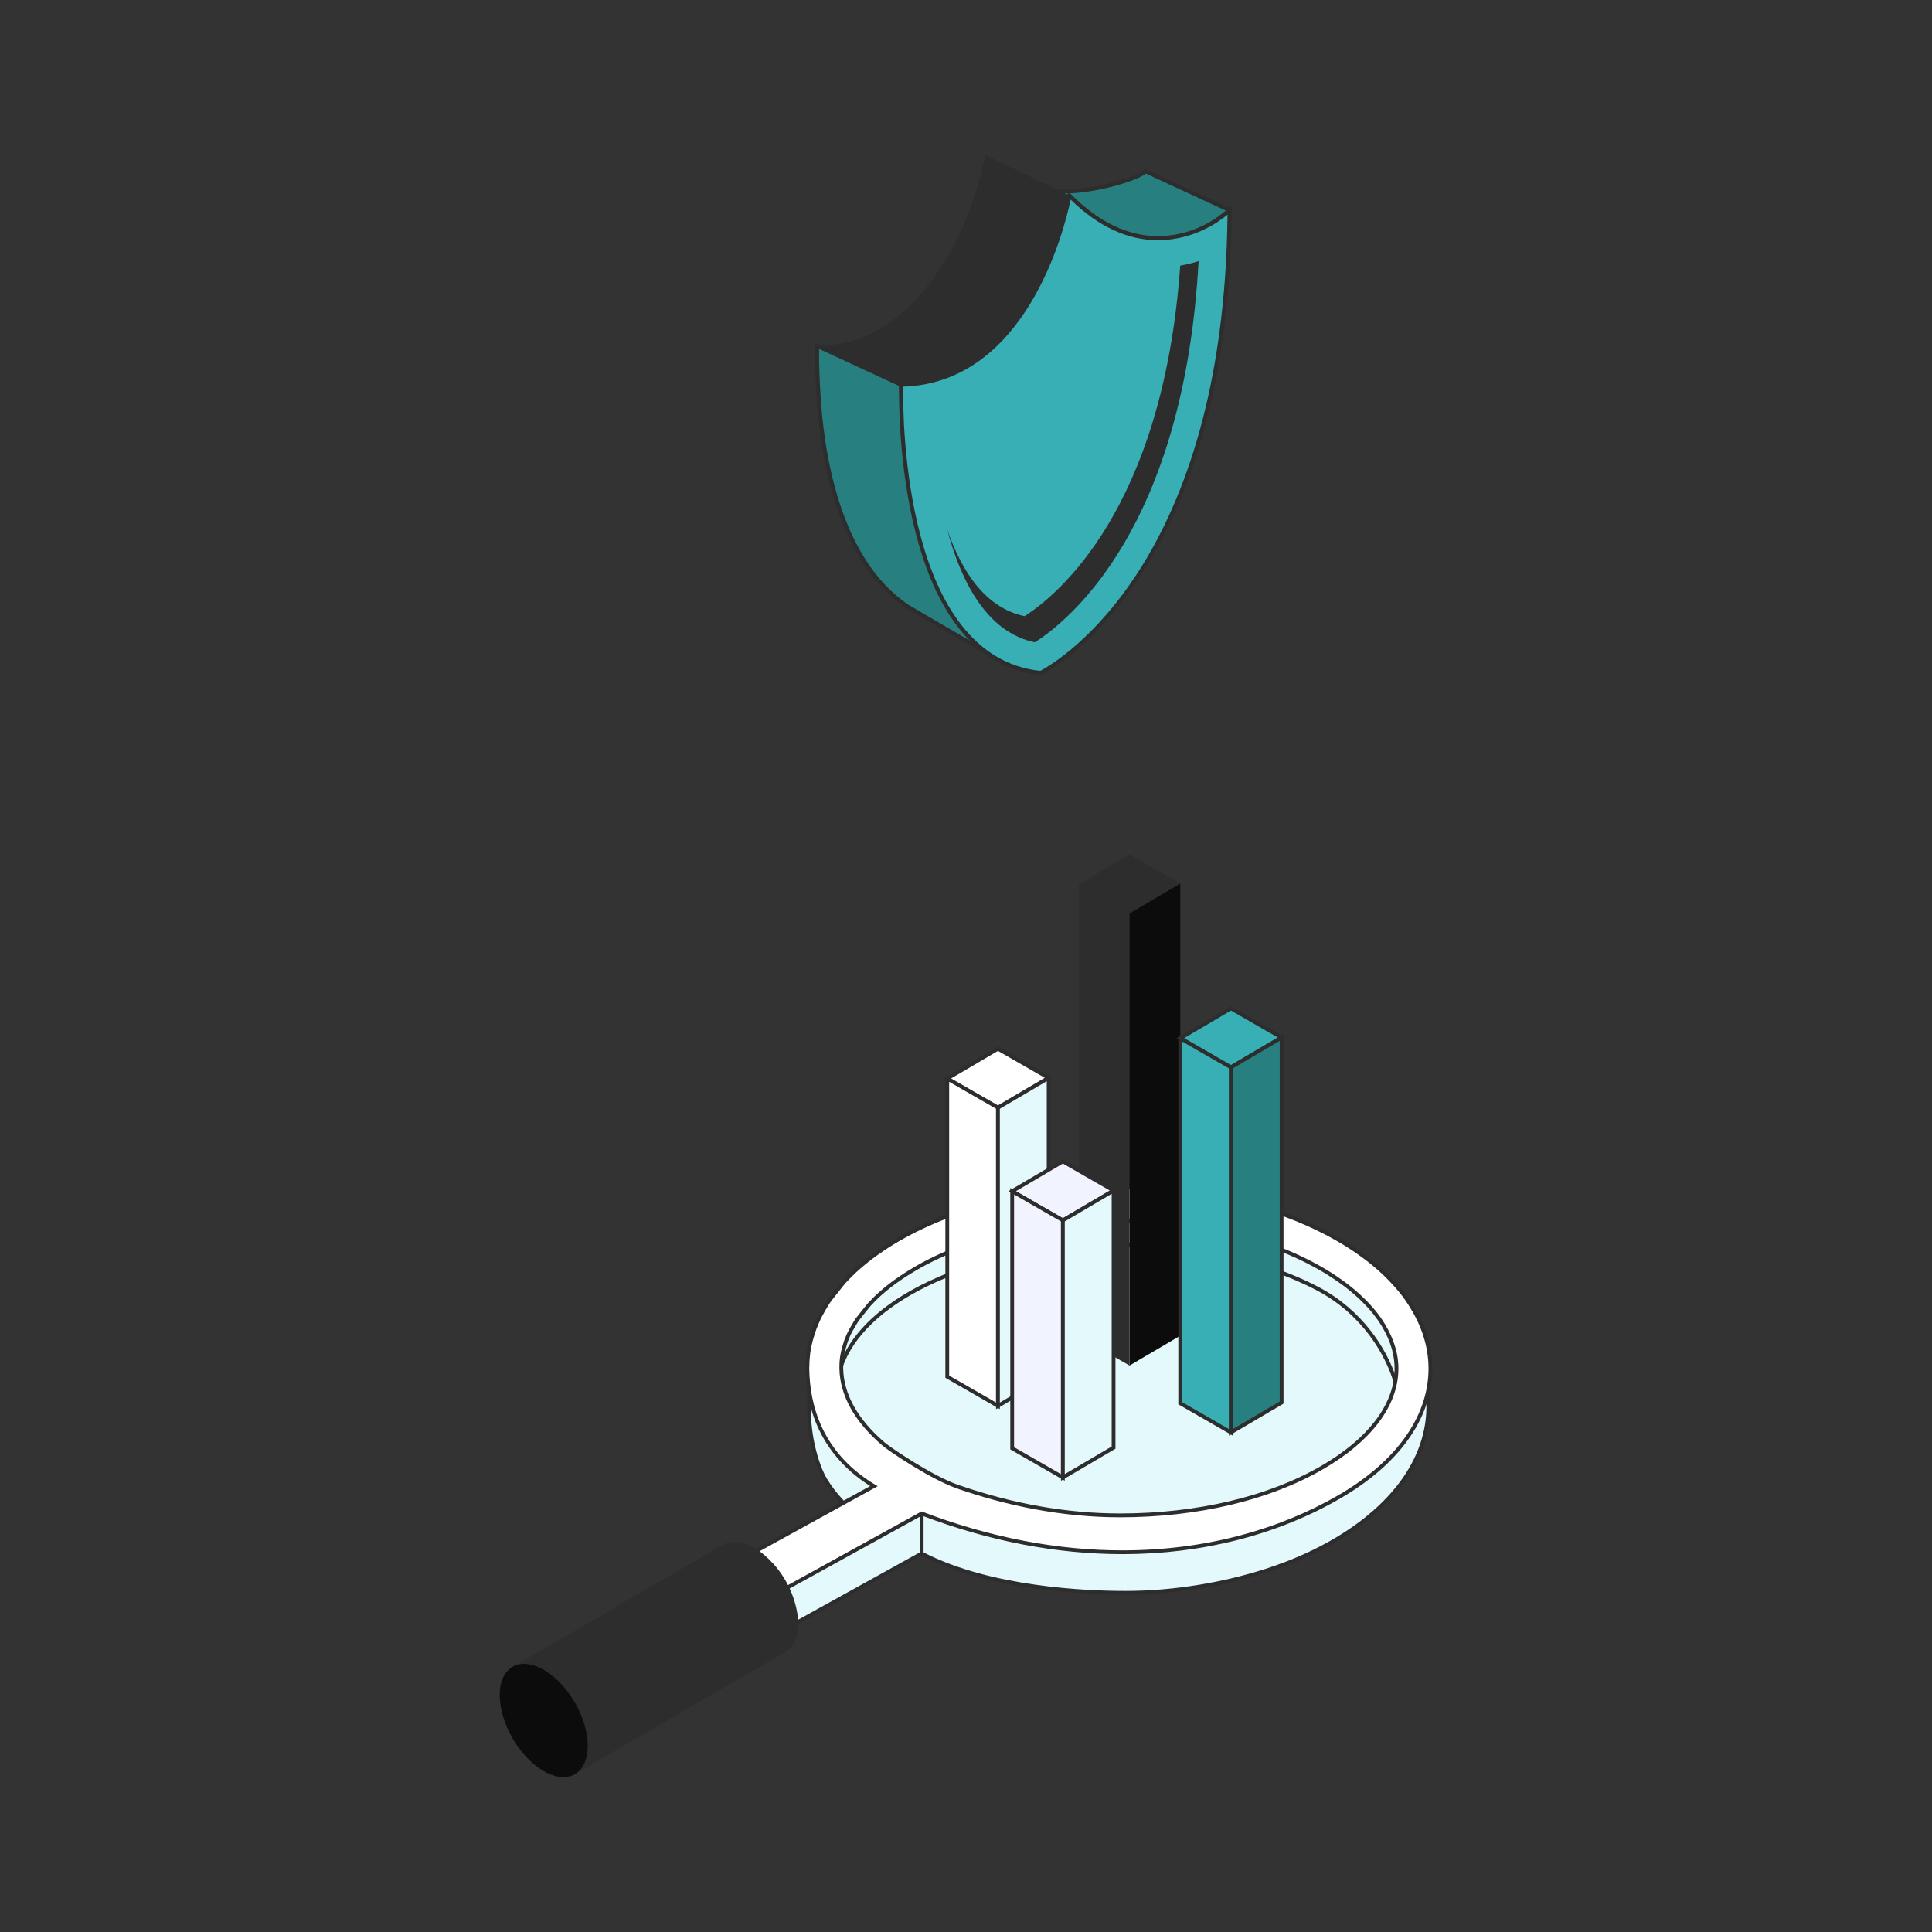 <?xml version="1.0" encoding="UTF-8"?>
<svg id="Layer_1" data-name="Layer 1" xmlns="http://www.w3.org/2000/svg" viewBox="0 0 500 500">
  <rect x="0" y="0" width="500" height="500" fill="#333333" stroke="none"/>
  <defs>
    <style>
      .cls-1 {
        fill: none;
      }

      .cls-2 {
        fill: #f1f3ff;
      }

      .cls-3 {
        fill: #37afb5;
      }

      .cls-4 {
        fill: #287f7f;
      }

      .cls-5 {
        fill: #e3f9fc;
      }

      .cls-6 {
        isolation: isolate;
      }

      .cls-7 {
        fill: #fff;
      }

      .cls-8 {
        fill: #7269e6;
      }

      .cls-9 {
        fill: #0c0c0c;
      }

      .cls-10 {
        fill: #2d2d2d;
      }
    </style>
  </defs>
  <rect class="cls-1" y="2.13" width="500" height="500"/>
  <g>
    <g>
      <g>
        <path class="cls-8" d="M327.02,318.81c-34.44-11.66-79.87-5.25-101.28,14.28-21.41,19.53-10.81,44.91,23.62,56.57,34.44,11.66,79.87,5.25,101.28-14.28,21.41-19.53,10.82-44.91-23.61-56.57Z"/>
        <path class="cls-5" d="M327.02,318.81c-34.44-11.66-79.87-5.25-101.28,14.28-21.41,19.53-10.81,44.91,23.62,56.57,34.44,11.66,79.87,5.25,101.28-14.28,21.41-19.53,10.82-44.91-23.61-56.57Z"/>
        <g>
          <path class="cls-5" d="M341.04,322.63c-28.57-15.06-75.02-15.03-103.46,0-16.79,8.91-23.61,21.1-20.46,32.68,2.12-7.95,8.94-15.64,20.46-21.75,28.44-15.05,74.9-15.09,103.46-.03,11.74,6.18,18.28,17.01,20.37,25.05,3.22-11.65-3.35-27.01-20.37-35.95Z"/>
          <path class="cls-10" d="M361.39,360.47l-.46-1.77c-2.06-7.93-8.43-18.59-20.13-24.74-28.45-14.99-74.65-14.98-103.01.03-11.04,5.86-18.04,13.28-20.22,21.44l-.47,1.76-.48-1.75c-3.36-12.36,4.18-24.48,20.7-33.25,28.62-15.12,75.24-15.12,103.92,0,18.42,9.68,23.6,25.71,20.62,36.52l-.49,1.76ZM289.31,321.76c18.8,0,37.61,3.78,51.95,11.33,11.1,5.84,17.52,15.66,20.08,23.53,1.86-10.35-3.61-24.68-20.54-33.57h0c-28.43-14.99-74.64-14.99-103.01,0-15.29,8.11-22.7,19.09-20.62,30.37,2.73-7.74,9.66-14.72,20.16-20.3,14.31-7.58,33.14-11.37,51.97-11.37Z"/>
        </g>
        <g>
          <path class="cls-5" d="M209.44,354.24l-.03,11.42c0,6.49,2.15,13.99,4.26,17.42,2.43,3.93,5.49,7.39,12.98,13.04l1.7-12.11s-16.96-19.85-18.91-29.76Z"/>
          <path class="cls-10" d="M227.01,397l-.67-.5c-7.73-5.83-10.74-9.37-13.1-13.17-2.13-3.45-4.33-11-4.33-17.67l.03-11.42.97-.09c1.9,9.67,18.63,29.34,18.8,29.54l.14.17-1.85,13.16ZM209.92,357.5l-.02,8.16c0,6.5,2.13,13.83,4.19,17.16,2.23,3.6,5.07,6.96,12.19,12.4l1.55-11.07c-1.58-1.87-14.03-16.73-17.91-26.65Z"/>
        </g>
        <g>
          <path class="cls-5" d="M238.52,386.11c9.46,3.71,12.86,4.84,16.33,5.85,6.77,1.92,13.65,3.33,20.64,4.04,12.23,1.25,24.66,1.02,36.78-1.15,11.85-2.12,23.69-5.88,34.13-12.2,15.51-9.38,23.3-27.15,23.3-27.15l-.04,8.61c-.03,12.32-7.79,24.62-23.29,34.01-5.85,3.54-12.24,6.3-18.69,8.37-5.84,1.87-11.82,3.27-17.86,4.23-6.15.97-12.34,1.5-18.56,1.5-12.77,0-36.41-1.61-52.73-10.17v-15.94Z"/>
          <path class="cls-10" d="M291.25,412.71c-10.06,0-35.36-1-52.96-10.23l-.26-.14v-16.95l.67.26c9.09,3.57,12.62,4.76,16.29,5.84,7.13,2.02,13.86,3.34,20.55,4.02,12.78,1.31,25.11.92,36.64-1.14,13.1-2.35,24.53-6.43,33.97-12.13,15.19-9.19,23.02-26.75,23.1-26.93l.95-2.17-.05,10.97c-.03,13.03-8.39,25.26-23.53,34.43-5.57,3.37-11.89,6.2-18.8,8.42-5.73,1.84-11.77,3.27-17.93,4.24-6.34,1-12.6,1.51-18.63,1.51ZM239.01,401.75c17.39,9,42.3,9.98,52.24,9.98,5.98,0,12.19-.5,18.48-1.5,6.11-.97,12.1-2.38,17.78-4.21,6.83-2.2,13.09-5,18.59-8.33,14.84-8.98,23.02-20.91,23.06-33.59l.03-6.47c-2.53,4.9-10.11,17.91-22.54,25.43-9.54,5.77-21.08,9.89-34.3,12.26-11.63,2.08-24.05,2.47-36.91,1.15-6.75-.69-13.53-2.02-20.72-4.06-3.61-1.06-7.07-2.23-15.7-5.6v14.92Z"/>
        </g>
        <g>
          <polygon class="cls-5" points="238.51 402.05 199.92 423.42 199.95 412.46 238.51 391.11 238.51 402.05"/>
          <path class="cls-10" d="M199.42,424.25l.04-12.08,39.53-21.89v12.06l-39.57,21.92ZM200.44,412.75l-.03,9.84,37.61-20.83v-9.82l-37.58,20.81Z"/>
        </g>
        <g>
          <path class="cls-7" d="M193.23,402.74l32.94-18.14c-11.04-6.66-16.99-17.09-17.22-30.22v-.76c.02-1.21.08-2.24.22-3.22.03-.43.08-.8.17-1.14.11-.69.27-1.42.45-2.14.06-.24.51-1.86.72-2.46.04-.13.24-.68.29-.81.21-.55.42-1.07.64-1.58l.44-.96c.18-.39.39-.79.59-1.17.3-.57,1.29-2.28,1.48-2.57.25-.43.54-.86.85-1.28h.01c.53-.74,3.48-4.4,3.51-4.43.58-.63,1.16-1.24,1.79-1.85.69-.7,1.38-1.36,2.06-1.94,1.97-1.73,4.11-3.36,6.35-4.85.78-.53,1.61-1.06,2.45-1.58l1.43-.86c15.16-8.81,35.36-13.65,56.89-13.65s41.78,4.85,57.03,13.65c.41.23.81.47,1.22.71l.27.16c.95.59,1.87,1.18,2.77,1.78.38.26.75.51,1.11.77l.21.15c.85.59,1.65,1.21,2.44,1.82,1.63,1.28,3.13,2.59,4.54,3.97.68.68,1.35,1.36,1.96,2.05.61.67,1.19,1.35,1.76,2.04,1.17,1.46,2.17,2.9,2.98,4.28,3.24,5.34,4.79,10.9,4.62,16.54-.37,12.23-8.71,23.7-23.5,32.3-16.21,9.41-35.63,14.39-56.18,14.39-17.07,0-34.55-3.37-51.96-10.03l-41.22,22.73-4.08-11.68ZM289.28,315.91c-20,0-38.6,4.4-52.35,12.4l-.61.37c-.25.14-.47.27-.78.47-.74.45-1.44.89-2.16,1.38-1.97,1.3-3.8,2.71-5.45,4.18-.54.45-1.02.92-1.68,1.58-.45.45-.88.91-1.32,1.37-.46.54-1.94,2.41-2.72,3.4l-.36.45-.1.16c-.12.18-.24.36-.34.54-.21.31-.91,1.52-1.17,2-.12.22-.23.45-.33.65l-.42.89c-.16.38-.31.76-.47,1.17l-.2.56c-.14.43-.45,1.53-.51,1.75-.12.5-.24,1.01-.32,1.51-.02.09-.08.43-.1.5.01.05,0,.22-.04.38-.08.59-.12,1.23-.12,1.91v.69c.11,6.77,3.91,13.53,10.98,19.53,1.44,1.24,12.11,8.57,19.17,11.02,14.13,4.92,28.27,7.41,42.02,7.41,19.99,0,38.59-4.42,52.38-12.44,12.08-7.01,18.87-15.88,19.12-24.98.13-3.91-1.02-7.89-3.41-11.83-.61-1.02-1.37-2.11-2.2-3.15-.47-.58-.97-1.16-1.47-1.71-.5-.56-1.06-1.11-1.56-1.62-1.16-1.15-2.41-2.25-3.75-3.31-.69-.54-1.41-1.09-2.15-1.6l-1.12-.78c-.81-.54-1.65-1.08-2.44-1.57-.44-.25-.92-.53-1.37-.81-13.94-8.04-32.64-12.46-52.65-12.46Z"/>
          <path class="cls-10" d="M289.28,307.63c20.53,0,41.09,4.53,56.78,13.58.51.29,1,.58,1.49.87.94.58,1.85,1.17,2.74,1.76.45.3.88.61,1.31.91.87.61,1.69,1.24,2.5,1.86,1.6,1.26,3.08,2.56,4.42,3.87.67.67,1.33,1.34,1.94,2.02.61.66,1.18,1.34,1.75,2.02,1.1,1.37,2.09,2.79,2.93,4.22,3.19,5.26,4.72,10.77,4.55,16.28-.35,11.57-8.07,23.06-23.25,31.89-15.55,9.03-34.7,14.32-55.94,14.32-16.32,0-33.88-3.12-52-10.08l-40.91,22.56-3.76-10.74,33.33-18.35c-14.63-8.43-17.56-21.26-17.72-30.24v-.58c0-.09.02-.17.02-.26,0-1.01.06-2.04.2-3.06.03-.36.07-.74.16-1.1.12-.71.28-1.43.45-2.14.06-.23.51-1.83.71-2.41.09-.27.2-.55.29-.82.2-.52.4-1.03.62-1.53.14-.32.29-.63.43-.95.17-.38.38-.77.58-1.14.3-.58,1.28-2.27,1.46-2.53.26-.43.53-.85.84-1.26.01-.04,3.22-4.09,3.49-4.4.56-.61,1.14-1.21,1.76-1.82.64-.65,1.32-1.3,2.04-1.92,1.89-1.66,3.99-3.28,6.3-4.81.78-.53,1.6-1.05,2.44-1.57.48-.29.95-.56,1.43-.85,15.59-9.05,36.1-13.58,56.63-13.58h0ZM289.9,392.67c20.06,0,38.75-4.43,52.63-12.51,12.22-7.09,19.11-16.12,19.37-25.39.13-4.01-1.03-8.04-3.48-12.1-.62-1.04-1.39-2.14-2.24-3.21-.48-.59-.98-1.17-1.49-1.73-.52-.58-1.1-1.15-1.62-1.67-1.16-1.14-2.44-2.27-3.76-3.31-.69-.55-1.43-1.1-2.18-1.62,0,0-.87-.61-1.11-.78-.82-.55-1.67-1.1-2.47-1.59-.45-.26-.92-.53-1.37-.81-14.01-8.07-32.8-12.54-52.9-12.54s-38.81,4.45-52.6,12.46l-.62.38c-.23.13-.46.26-.79.48-.74.45-1.44.89-2.17,1.39-1.96,1.3-3.8,2.7-5.5,4.22-.56.48-1.08.98-1.7,1.6-.46.46-.91.94-1.36,1.41-.54.64-2.53,3.16-3.08,3.86-.17.26-.35.51-.49.76-.2.31-.92,1.55-1.17,2.01-.16.29-.3.59-.42.82-.12.26-.25.52-.35.75-.16.39-.32.78-.48,1.19-.07.2-.14.4-.2.58-.14.45-.46,1.56-.52,1.78-.13.52-.25,1.04-.33,1.56-.03.12-.06.35-.09.46,0,.13-.01.26-.04.39-.09.65-.13,1.31-.13,2.02v.69c.12,6.93,3.97,13.81,11.15,19.9,1.62,1.39,12.38,8.69,19.32,11.11,12.58,4.38,26.99,7.44,42.18,7.44h0ZM289.28,306.65c-21.61,0-41.89,4.87-57.12,13.72-.26.15-.5.3-.74.44-.24.14-.47.28-.71.42-.81.51-1.67,1.04-2.49,1.6-2.24,1.49-4.4,3.13-6.39,4.88-.68.58-1.38,1.25-2.09,1.97-.55.54-1.12,1.13-1.78,1.84-.05.06-2.85,3.47-3.55,4.49h-.01c-.31.4-.6.84-.89,1.33-.18.26-1.18,1.99-1.49,2.58-.21.38-.42.79-.6,1.18l-.2.44-.23.51c-.23.54-.44,1.05-.64,1.58-.06.18-.11.31-.15.43-.05.15-.11.3-.16.46-.21.59-.66,2.23-.72,2.47-.2.83-.35,1.54-.46,2.19-.11.46-.15.91-.17,1.22-.14.94-.2,1.99-.2,3.14-.01.12-.02.19-.02.26v.58c.23,13.03,6.01,23.43,16.74,30.2l-31.84,17.53-.73.4.27.78,3.76,10.74.38,1.1,1.02-.56,40.51-22.34c17.4,6.62,34.86,9.98,51.93,9.98,20.64,0,40.15-5,56.43-14.46,14.94-8.68,23.37-20.3,23.74-32.71.18-5.73-1.4-11.39-4.69-16.81-.82-1.39-1.83-2.85-3-4.32-.68-.82-1.25-1.48-1.79-2.07-.64-.71-1.35-1.44-1.97-2.06-1.43-1.4-2.95-2.72-4.51-3.95l-.11-.09c-.78-.6-1.58-1.22-2.43-1.81l-.13-.09c-.39-.28-.79-.55-1.19-.83-.82-.54-1.79-1.18-2.78-1.78l-.31-.18c-.4-.23-.8-.47-1.21-.7-15.32-8.84-35.66-13.71-57.27-13.71h0ZM222.25,341.79l.28-.35c.75-.95,2.3-2.91,2.76-3.45.42-.44.85-.9,1.3-1.35.65-.65,1.13-1.11,1.64-1.55,1.65-1.47,3.47-2.86,5.41-4.15.66-.45,1.33-.88,2.13-1.37.34-.22.55-.34.77-.46l.65-.39c13.67-7.94,32.17-12.32,52.09-12.32s38.53,4.41,52.41,12.4c.43.26.92.54,1.37.81.76.47,1.61,1.02,2.42,1.56.22.16,1.1.77,1.1.77.7.49,1.42,1.02,2.13,1.58,1.32,1.05,2.56,2.13,3.68,3.24l.05.05c.49.49,1.04,1.04,1.53,1.58.59.66,1.05,1.19,1.45,1.69.81,1.02,1.56,2.09,2.16,3.09,2.34,3.87,3.46,7.76,3.34,11.57-.25,8.93-6.96,17.65-18.88,24.57-13.72,7.98-32.23,12.37-52.14,12.37-13.7,0-27.78-2.48-41.86-7.38-6.87-2.38-17.63-9.74-19.01-10.92-6.96-5.91-10.7-12.54-10.81-19.17v-.68c0-.64.04-1.25.12-1.86.03-.14.05-.29.05-.44.01-.06.02-.12.03-.18,0-.06.02-.12.03-.16v-.03s.01-.04.01-.04c.07-.44.18-.93.32-1.48.05-.2.37-1.29.5-1.72.04-.13.1-.3.16-.46l.03-.08c.15-.37.3-.76.46-1.14.04-.09.09-.21.15-.33.06-.13.12-.26.18-.39l.07-.13c.09-.19.2-.41.32-.62.25-.46.95-1.67,1.13-1.94l.02-.03.02-.03c.1-.17.21-.34.33-.51l.1-.15h0Z"/>
        </g>
        <g class="cls-6">
          <path class="cls-10" d="M200.13,404.69c3.25,3.56,5.5,8.25,6.24,13,.12.85.21,1.69.2,2.54-.01,3.59-1.28,6.12-3.32,7.31l-54.47,31.6c2.05-1.2,3.31-3.72,3.32-7.32.02-5.1-2.27-10.27-5.36-14.23-1.53-1.97-3.38-3.79-5.5-5.13-1.99-1.26-4.55-2.25-6.94-1.72-.6.13-1.16.34-1.67.63,0,0,54.6-31.67,54.67-31.71,4.56-2.47,9.93,1.85,12.82,5.02Z"/>
          <path class="cls-9" d="M140.75,432.16c6.31,3.65,11.38,12.45,11.36,19.67-.02,7.23-5.11,10.16-11.43,6.51-6.28-3.62-11.38-12.45-11.36-19.67.02-7.22,5.15-10.14,11.43-6.51Z"/>
        </g>
      </g>
      <g>
        <g>
          <polygon class="cls-10" points="305.45 228.67 292.32 236.4 279.21 228.85 292.32 221.13 305.45 228.67"/>
          <polygon class="cls-10" points="292.32 353.4 279.21 345.86 279.21 228.85 292.32 236.4 292.32 353.4"/>
          <polygon class="cls-9" points="305.45 345.68 292.32 353.4 292.32 236.4 305.45 228.67 305.45 345.68"/>
        </g>
        <g>
          <g>
            <polygon class="cls-7" points="271.39 278.94 258.27 286.67 245.15 279.12 258.27 271.39 271.39 278.94"/>
            <path class="cls-10" d="M258.27,287.23l-14.1-8.11,14.09-8.3,14.1,8.11-14.09,8.3ZM246.12,279.12l12.14,6.98,12.15-7.15-12.14-6.98-12.15,7.15Z"/>
          </g>
          <g>
            <polygon class="cls-7" points="258.27 363.83 245.15 356.29 245.15 279.12 258.27 286.67 258.27 363.83"/>
            <path class="cls-10" d="M258.76,364.68l-14.1-8.11v-78.3l14.1,8.11v78.3ZM245.64,356l12.14,6.98v-76.04l-12.14-6.98v76.04Z"/>
          </g>
          <g>
            <polygon class="cls-5" points="271.39 356.11 258.27 363.83 258.27 286.67 271.39 278.94 271.39 356.11"/>
            <path class="cls-10" d="M257.78,364.69v-78.3l14.1-8.3v78.3l-14.1,8.3ZM258.76,286.95v76.03l12.14-7.15v-76.03l-12.14,7.15Z"/>
          </g>
        </g>
        <g>
          <g>
            <polygon class="cls-3" points="331.69 268.5 318.56 276.23 305.45 268.68 318.56 260.96 331.69 268.5"/>
            <path class="cls-10" d="M318.57,276.8l-14.1-8.11,14.09-8.29,14.1,8.11-14.09,8.3ZM306.42,268.68l12.14,6.98,12.15-7.15-12.14-6.98-12.15,7.15Z"/>
          </g>
          <g>
            <polygon class="cls-3" points="318.56 370.71 305.45 363.16 305.45 268.68 318.56 276.23 318.56 370.71"/>
            <path class="cls-10" d="M319.05,371.55l-14.1-8.11v-95.61l14.1,8.11v95.61ZM305.93,362.88l12.14,6.98v-93.35l-12.14-6.98v93.35Z"/>
          </g>
          <g>
            <polygon class="cls-4" points="331.69 362.98 318.56 370.71 318.56 276.23 331.69 268.5 331.69 362.98"/>
            <path class="cls-10" d="M318.07,371.56v-95.62l14.1-8.3v95.62l-14.1,8.3ZM319.05,276.51v93.34l12.14-7.15v-93.34l-12.14,7.15Z"/>
          </g>
        </g>
        <g>
          <g>
            <polygon class="cls-2" points="288.18 308.11 275.07 315.83 261.95 308.29 275.07 300.56 288.18 308.11"/>
            <path class="cls-10" d="M275.07,316.4l-14.1-8.11,14.09-8.3,14.1,8.11-14.09,8.3ZM262.92,308.28l12.14,6.98,12.15-7.15-12.14-6.98-12.15,7.15Z"/>
          </g>
          <g>
            <polygon class="cls-2" points="275.07 382.36 261.95 374.81 261.95 308.29 275.07 315.83 275.07 382.36"/>
            <path class="cls-10" d="M275.56,383.21l-14.1-8.11v-67.66l14.1,8.11v67.66ZM262.44,374.53l12.14,6.98v-65.4l-12.14-6.98v65.4Z"/>
          </g>
          <g>
            <polygon class="cls-5" points="288.18 374.63 275.07 382.36 275.07 315.83 288.18 308.11 288.18 374.63"/>
            <path class="cls-10" d="M274.58,383.22v-67.66l14.1-8.3v67.66l-14.1,8.3ZM275.56,316.11v65.39l12.14-7.15v-65.39l-12.14,7.15Z"/>
          </g>
        </g>
      </g>
    </g>
    <g class="cls-6">
      <g>
        <path class="cls-4" d="M270.39,48.76c7.44,2.8,24.54-2.52,26.08-4.45l21.74,10.07s-.07.07-.15.14c-6.55,5.62-15.95,10.24-26.02,6.64-7.94-2.84-24.58-13.56-24.58-13.56.99.46,1.96.84,2.93,1.17Z"/>
        <path class="cls-10" d="M299.29,62.95c-2.38,0-4.86-.39-7.41-1.3-7.9-2.83-24.01-13.18-24.69-13.62l.51-.92c.94.43,1.88.81,2.87,1.15h.02c7.17,2.71,24.04-2.47,25.48-4.28l.26-.32,22.81,10.57-.71.69c-3.88,3.33-10.84,8.04-19.13,8.04ZM271.83,49.71c5.44,3.35,15.01,9.02,20.39,10.95,10.64,3.8,20.08-2.03,25.03-6.15l-20.68-9.58c-2.75,2.23-17.08,6.33-24.74,4.77Z"/>
      </g>
      <g>
        <path class="cls-4" d="M211.75,101.02c-.17-3.12-.35-6.67-.29-11.15,0-.17,0-.3,0-.39l21.74,10.07c0,.09,0,.22,0,.39,1.22,23.58,3.4,52.88,23.53,69.84.98.82,2.18,1.34,3.36,1.88,0,0-24.03-13.92-25.1-14.61-15.86-10.54-22.09-33.62-23.23-56.04Z"/>
        <path class="cls-10" d="M259.87,172.14l-.36-.16c-1.07-.5-2.19-1.01-3.12-1.79-.07-.06-.14-.12-.21-.17-6.78-3.93-20.66-11.98-21.48-12.51-18.54-12.32-22.67-40.66-23.48-56.45h0c-.15-2.75-.35-6.52-.29-11.18l.02-1.2,22.79,10.55v.73c1.06,20.6,2.67,51.75,23.05,69.2,2.11,1.22,3.5,2.03,3.56,2.06l-.48.93ZM211.98,90.3c-.04,4.43.15,8.03.3,10.69h0c.8,15.6,4.85,43.57,23,55.63.66.42,10.37,6.06,17.51,10.21-17.59-18.12-19.09-47.21-20.11-66.86v-.08s-20.7-9.59-20.7-9.59Z"/>
      </g>
      <path class="cls-10" d="M211.47,89.49c1.13-.02,2.22-.1,3.3-.21,20.89-1.62,35.76-26.14,40.19-49.18l21.8,10.5c-.01.07-7.48,46.73-40.25,48.75-1.08.07-2.17.19-3.3.21h0l-21.74-10.07Z"/>
      <g>
        <g>
          <path class="cls-3" d="M276.75,50.59c-.46,2.42-9.2,48.31-43.55,48.96-.07,3.54-1.32,70.8,36.13,74.61,2.42-1.28,48.31-25.56,48.88-119.79-.37.36-7.44,7.19-18.4,7.26-6.68.04-14.66-2.56-23.06-11.04Z"/>
          <path class="cls-10" d="M269.44,174.7l-.16-.02c-36.86-3.75-36.73-67.84-36.6-75.14v-.51s.52-.01.52-.01c32.96-.63,42.11-43.63,43.04-48.53l.19-.98.7.71c7.15,7.22,14.73,10.88,22.52,10.89.06,0,.11,0,.16,0,10.45-.07,17.29-6.39,18.04-7.11l.9-.87v1.25c-.56,91.89-44.19,117.62-49.17,120.25l-.14.07ZM233.73,100.07c-.12,9.21.46,69.81,35.5,73.55,5.52-2.97,47.54-28.56,48.45-118.07-2.35,1.96-8.81,6.55-17.86,6.61-.06,0-.12,0-.17,0-7.83,0-15.41-3.53-22.57-10.5-1.69,8.04-11.57,47.39-43.35,48.41Z"/>
        </g>
        <path class="cls-10" d="M265.16,159.46c8.27-5.28,35.81-27.49,40.28-90.72,1.69-.29,3.28-.69,4.76-1.17-3.82,69.06-33.57,93.04-42.39,98.66-12.33-2.59-19.03-15.47-22.68-29.22,3.75,10.93,9.91,20.32,20.03,22.45Z"/>
      </g>
    </g>
  </g>
</svg>